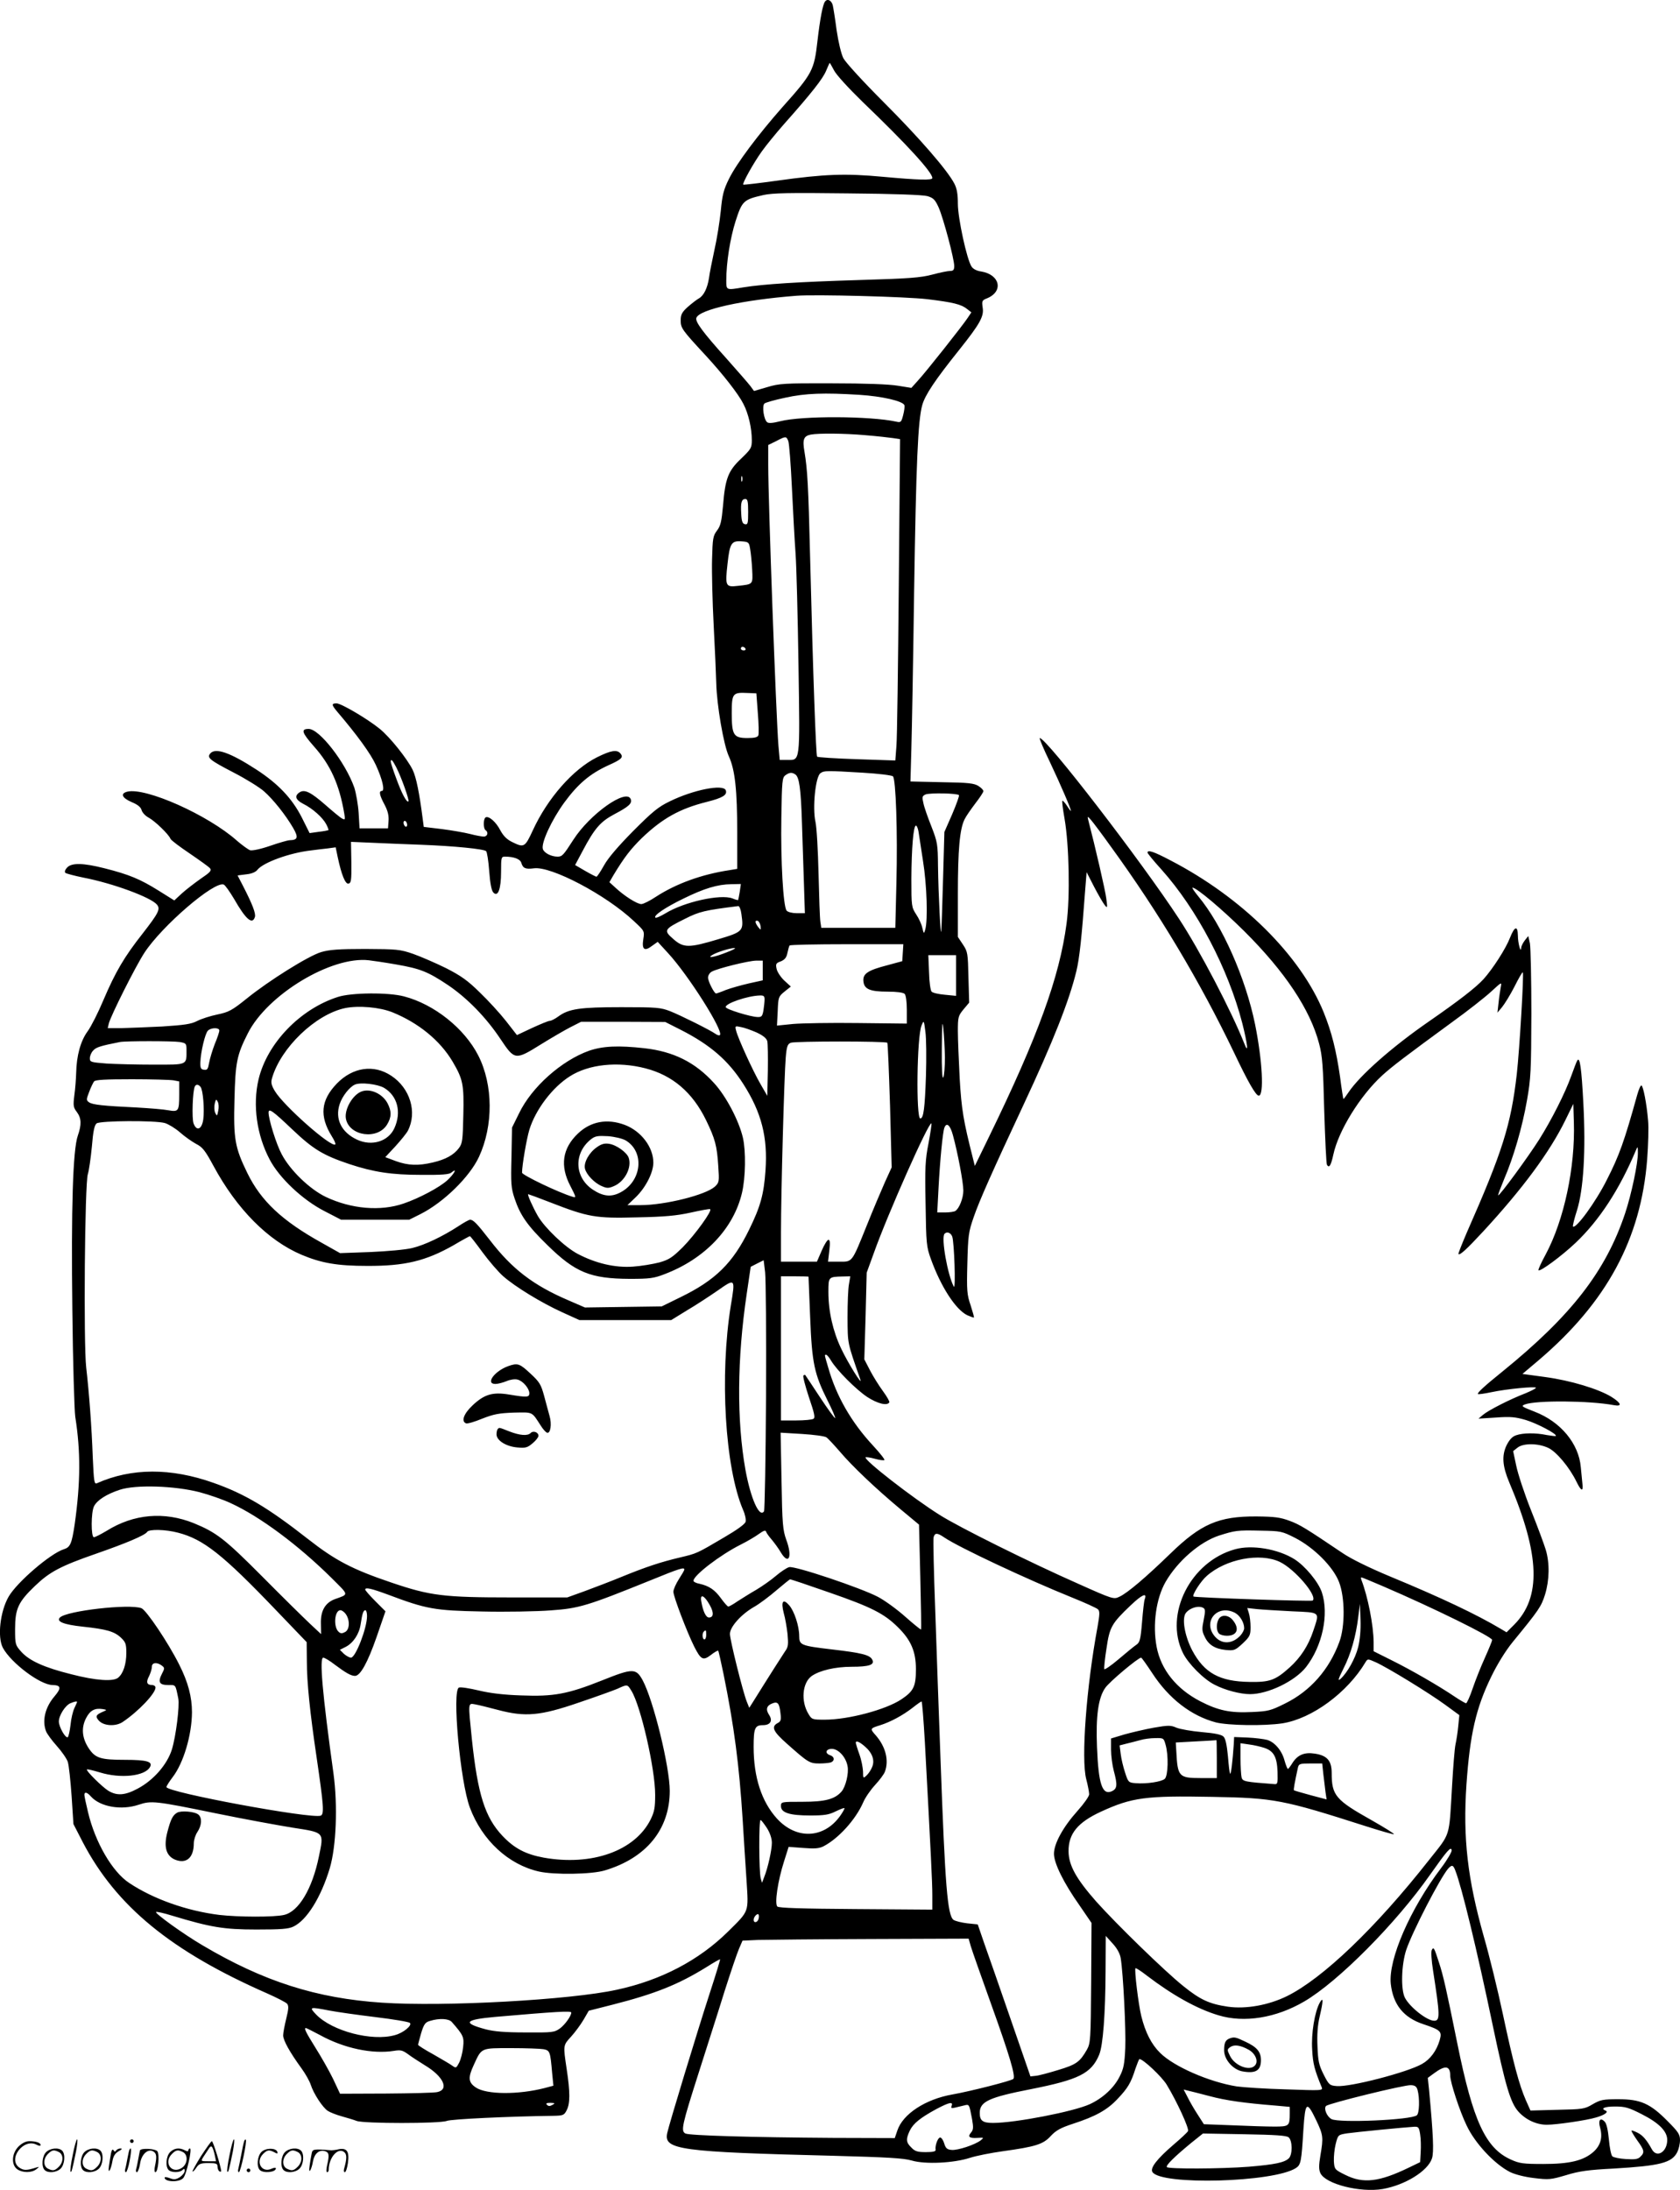 <svg version="1.0" xmlns="http://www.w3.org/2000/svg"
  viewBox="0 0 921.279 1200.177"
 preserveAspectRatio="xMidYMid meet">
<g transform="translate(-0.721,1200.488) scale(0.1,-0.1)"
fill="#000000" stroke="none">
<path d="M4532 11997 c-13 -15 -28 -97 -42 -217 -18 -160 -28 -179 -191 -361
-135 -153 -252 -309 -294 -394 -29 -58 -37 -88 -45 -175 -6 -58 -21 -154 -35
-215 -13 -60 -27 -130 -30 -155 -9 -56 -29 -96 -56 -111 -11 -6 -38 -27 -60
-46 -32 -29 -39 -42 -39 -74 0 -42 7 -52 134 -189 98 -106 183 -215 210 -269
28 -54 46 -134 46 -198 0 -43 -4 -49 -59 -102 -71 -67 -87 -109 -99 -259 -8
-85 -13 -109 -33 -135 -22 -29 -24 -44 -27 -157 -2 -69 2 -233 9 -365 7 -132
13 -274 14 -315 3 -119 40 -337 69 -400 34 -74 46 -185 46 -421 l0 -196 -42
-7 c-153 -23 -293 -74 -404 -146 -33 -22 -69 -40 -80 -40 -23 0 -93 44 -142
90 l-33 30 22 38 c60 99 94 143 156 204 113 108 208 161 356 198 87 22 114 38
104 64 -14 35 -179 2 -307 -61 -63 -30 -95 -57 -200 -162 -81 -82 -138 -148
-160 -188 -19 -34 -38 -63 -42 -63 -3 0 -31 14 -62 32 l-55 32 40 75 c67 127
99 163 176 204 78 41 98 59 89 82 -23 61 -224 -81 -315 -223 -54 -84 -61 -92
-86 -92 -35 0 -74 20 -81 42 -10 33 48 159 118 255 75 102 140 157 240 203 74
33 85 44 68 65 -19 23 -52 18 -130 -21 -131 -66 -270 -224 -351 -400 -43 -93
-48 -96 -113 -64 -29 14 -48 33 -65 64 -24 47 -64 81 -81 71 -13 -8 -13 -62 0
-70 17 -11 11 -35 -10 -35 -10 0 -44 6 -74 14 -31 8 -101 20 -155 27 l-100 12
-6 46 c-18 139 -35 226 -55 267 -30 61 -125 180 -181 225 -68 55 -211 139
-236 139 -29 0 -28 -8 3 -45 111 -130 184 -231 212 -292 37 -80 51 -143 33
-143 -17 0 -13 -23 15 -75 18 -34 24 -60 22 -89 l-3 -41 -78 0 -78 0 -5 84
c-3 46 -14 109 -24 140 -49 138 -191 321 -250 321 -44 0 -38 -20 29 -96 91
-102 139 -209 166 -367 6 -35 5 -37 -12 -28 -10 5 -52 40 -93 76 -78 68 -112
85 -139 68 -30 -19 -24 -41 18 -63 53 -26 108 -76 127 -112 9 -17 14 -31 12
-33 -2 -1 -25 -6 -53 -9 l-50 -7 -43 86 c-53 104 -129 184 -247 261 -146 95
-227 123 -255 89 -19 -23 -3 -36 130 -105 66 -34 140 -80 165 -102 51 -45 118
-129 160 -201 30 -52 25 -66 -19 -67 -10 0 -59 -14 -108 -31 -52 -18 -97 -27
-109 -24 -11 4 -43 27 -72 52 -158 141 -501 294 -602 269 -39 -10 -29 -34 24
-57 34 -14 51 -28 55 -45 4 -13 21 -31 38 -40 34 -18 111 -92 120 -116 3 -8
51 -44 106 -81 54 -37 105 -73 111 -81 10 -12 1 -22 -51 -57 -34 -24 -81 -60
-104 -81 l-41 -38 -88 55 c-98 61 -159 87 -294 121 -118 30 -181 31 -206 4
-11 -12 -15 -24 -9 -29 5 -4 50 -16 99 -26 161 -31 370 -108 403 -148 20 -24
9 -46 -79 -159 -100 -127 -148 -208 -215 -365 -28 -67 -67 -144 -86 -170 -39
-53 -61 -134 -63 -228 -1 -33 -5 -88 -10 -123 -7 -56 -6 -66 14 -92 25 -34 26
-69 5 -129 -27 -77 -37 -397 -30 -956 3 -286 11 -549 16 -585 30 -190 29 -361
-3 -588 -16 -107 -24 -127 -60 -138 -73 -23 -256 -180 -302 -259 -47 -81 -63
-222 -32 -281 45 -83 204 -203 272 -204 47 -1 50 -16 12 -61 -52 -60 -70 -134
-47 -193 5 -13 31 -49 58 -79 27 -30 55 -70 61 -88 6 -19 15 -103 21 -188 l10
-153 51 -99 c184 -352 485 -598 1011 -829 54 -24 103 -49 110 -57 9 -12 8 -29
-5 -81 -9 -37 -17 -78 -17 -92 0 -27 36 -92 100 -180 22 -30 45 -71 51 -90 16
-50 66 -126 94 -144 14 -9 48 -22 77 -30 29 -8 66 -19 81 -25 39 -15 456 -15
494 0 23 10 343 25 585 28 53 1 59 3 73 31 19 37 19 98 0 224 -20 133 -20 131
24 179 21 23 52 65 68 92 l29 50 130 33 c235 60 360 110 517 207 39 25 72 43
73 42 2 -1 -24 -86 -57 -187 -68 -209 -223 -719 -233 -766 -20 -91 71 -103
912 -124 295 -8 384 -13 429 -26 74 -22 232 -14 320 15 34 11 115 27 180 36
180 25 221 38 262 83 29 31 54 45 121 67 126 41 189 76 246 137 56 59 73 87
98 166 10 28 19 52 22 52 20 0 122 -96 149 -140 56 -92 125 -242 117 -255 -4
-7 -39 -40 -78 -73 -92 -79 -131 -129 -117 -151 46 -74 666 -57 787 22 27 18
30 33 41 212 10 152 18 158 70 50 39 -82 40 -94 23 -194 -9 -54 -9 -76 0 -96
28 -60 218 -108 342 -87 124 22 248 99 270 168 11 33 7 130 -16 375 l-7 66 34
25 c62 46 89 42 89 -13 0 -36 52 -195 90 -273 46 -98 153 -212 238 -255 26
-13 80 -27 131 -33 82 -10 92 -9 177 16 71 22 123 29 260 36 254 15 319 31
349 90 8 16 15 45 15 66 0 31 -9 45 -69 105 -95 96 -148 119 -269 119 -84 0
-98 -3 -140 -27 -45 -27 -55 -28 -195 -31 l-147 -4 -25 56 c-36 82 -69 203
-126 471 -28 132 -75 324 -105 427 -89 316 -115 538 -95 833 19 274 52 419
136 591 33 68 78 141 117 189 146 178 157 195 178 261 24 79 26 171 4 245 -9
30 -45 127 -81 217 -36 90 -72 200 -81 244 l-17 80 24 19 c31 25 112 25 168
-1 44 -20 117 -106 156 -187 25 -51 37 -55 32 -11 -2 18 -6 59 -9 92 -11 129
-110 249 -253 304 -72 28 -76 31 -53 40 62 23 352 21 487 -4 48 -9 42 11 -14
46 -71 43 -222 89 -362 108 l-125 17 90 76 c372 317 560 664 594 1100 6 79 9
176 5 214 -8 93 -26 184 -36 191 -5 2 -15 -21 -24 -53 -70 -252 -98 -331 -166
-464 -61 -122 -170 -271 -186 -256 -2 3 7 42 22 88 36 115 49 326 35 589 -10
190 -19 256 -33 233 -4 -5 -18 -43 -33 -84 -34 -95 -108 -241 -176 -349 -60
-95 -219 -312 -225 -306 -2 2 13 41 32 87 52 121 100 285 126 434 21 119 23
160 24 475 0 190 -4 363 -8 385 l-9 40 -19 -24 c-10 -13 -19 -31 -20 -40 -1
-35 -18 24 -18 67 -1 56 -18 51 -43 -12 -23 -60 -94 -170 -145 -227 -43 -47
-135 -118 -301 -233 -201 -139 -378 -295 -440 -388 -14 -21 -26 -37 -28 -36
-1 2 -10 56 -18 120 -21 146 -46 246 -90 355 -127 311 -447 629 -841 833 -91
48 -125 59 -125 42 0 -4 34 -46 76 -92 196 -219 366 -543 444 -844 29 -115 35
-173 11 -111 -70 177 -243 509 -358 684 -207 316 -727 991 -764 991 -4 0 21
-60 56 -132 60 -127 115 -255 115 -267 0 -3 -10 9 -21 27 -12 18 -24 31 -26
28 -3 -2 3 -46 12 -98 25 -143 31 -427 11 -575 -39 -294 -157 -618 -425 -1168
l-78 -160 -10 40 c-53 209 -63 269 -73 439 -5 98 -10 215 -10 260 0 76 2 84
31 119 l31 37 -4 138 c-3 132 -4 141 -30 180 l-28 42 0 235 c0 241 10 357 37
410 8 17 35 55 59 87 24 31 44 61 44 67 0 6 -12 19 -27 28 -23 15 -55 19 -200
21 l-173 4 5 181 c3 100 10 485 15 854 11 710 21 945 45 1029 16 55 69 135
202 301 114 143 137 184 129 232 -5 36 -4 40 24 51 92 38 71 130 -32 147 -24
3 -45 14 -53 27 -26 39 -75 266 -75 344 0 52 -5 83 -19 110 -38 74 -194 253
-389 448 -112 112 -208 217 -220 240 -12 24 -27 87 -37 154 -8 62 -18 123 -21
136 -7 27 -29 38 -42 21z m49 -378 c12 -24 80 -98 157 -173 241 -231 382 -385
382 -417 0 -13 -76 -11 -272 7 -205 19 -319 15 -577 -21 -101 -14 -186 -24
-188 -22 -6 7 56 118 101 181 24 34 79 101 122 150 153 172 213 249 231 292
10 24 19 44 20 44 2 0 12 -19 24 -41z m512 -689 c33 -10 42 -19 62 -63 26 -60
85 -281 85 -320 0 -21 -5 -27 -22 -27 -13 0 -57 -9 -98 -20 -63 -17 -129 -22
-405 -30 -328 -10 -519 -22 -632 -40 -94 -16 -93 -16 -93 38 0 98 21 230 51
325 36 111 43 118 153 143 49 11 140 13 461 9 252 -2 414 -8 438 -15z m1 -565
c140 -17 185 -28 217 -54 l23 -18 -20 -30 c-26 -40 -230 -298 -274 -345 l-35
-39 -75 12 c-47 8 -181 13 -360 13 -264 1 -290 -1 -356 -21 l-72 -21 -19 26
c-11 15 -71 83 -132 152 -131 145 -173 203 -165 223 17 46 254 98 549 121 103
8 602 -5 719 -19z m-374 -524 c125 -8 238 -34 247 -57 2 -7 -1 -31 -7 -54 -10
-39 -13 -42 -38 -36 -142 31 -517 33 -637 2 -40 -10 -63 -12 -71 -5 -18 14
-29 88 -15 102 6 6 57 20 113 32 113 25 215 28 408 16z m30 -221 c63 -5 133
-13 154 -16 l39 -6 -7 -802 c-4 -440 -9 -837 -13 -880 l-6 -79 -211 7 c-116 4
-214 10 -218 14 -6 7 -22 434 -38 1082 -10 412 -15 490 -31 588 -12 68 -5 87
34 95 42 8 183 7 297 -3z m-420 -32 c5 -13 14 -129 20 -258 6 -129 15 -291 20
-360 5 -69 12 -343 16 -610 8 -546 11 -520 -65 -520 l-38 0 -7 78 c-13 165
-56 1338 -56 1538 l0 110 43 21 c53 28 56 28 67 1z m-253 -220 c-3 -7 -5 -2
-5 12 0 14 2 19 5 13 2 -7 2 -19 0 -25z m33 -169 c0 -62 -2 -70 -17 -67 -14 2
-19 15 -21 57 -4 63 2 81 23 81 12 0 15 -14 15 -71z m11 -204 c4 -22 9 -73 11
-112 4 -82 6 -80 -78 -89 -68 -8 -71 -2 -57 122 12 111 21 126 77 122 39 -3
41 -5 47 -43z m-26 -545 c3 -5 -1 -10 -9 -10 -9 0 -16 5 -16 10 0 6 4 10 9 10
6 0 13 -4 16 -10z m68 -353 c5 -59 6 -114 3 -122 -4 -11 -21 -15 -60 -15 -76
0 -86 16 -86 137 0 107 5 114 85 110 l50 -2 8 -108z m-1983 -297 c28 -54 73
-181 67 -187 -9 -9 -37 43 -67 126 -17 45 -30 86 -30 91 0 19 10 9 30 -30z
m2559 -30 c85 -5 159 -14 165 -20 16 -16 26 -305 19 -582 l-6 -248 -203 0
-203 0 -5 33 c-3 17 -7 136 -10 262 -3 127 -10 255 -17 286 -17 77 0 246 27
266 21 15 31 15 233 3z m-371 -9 c22 -14 31 -76 37 -266 3 -99 8 -251 11 -337
l5 -158 -44 0 c-25 0 -49 6 -56 14 -19 22 -33 277 -29 509 3 202 5 220 22 233
23 16 35 17 54 5z m898 -114 c3 -3 -14 -50 -37 -104 l-43 -98 -7 -250 c-4
-137 -8 -268 -10 -290 -3 -54 -16 200 -18 355 -1 118 -3 130 -36 215 -20 50
-40 107 -44 128 -8 34 -7 39 12 48 23 9 173 7 183 -4z m833 -282 c264 -363
489 -740 676 -1130 76 -160 119 -235 135 -235 30 0 20 191 -20 390 -52 255
-181 546 -312 703 -21 26 -36 47 -31 47 22 0 163 -119 284 -239 223 -222 361
-429 410 -616 18 -68 22 -123 28 -366 5 -157 11 -291 15 -298 12 -20 22 -4 35
56 28 131 147 323 268 434 59 53 121 100 386 294 82 59 176 133 210 164 60 55
60 56 54 25 -3 -17 -9 -55 -12 -85 l-6 -54 25 30 c14 17 45 67 68 112 23 46
43 81 46 79 7 -7 -18 -423 -33 -558 -32 -278 -78 -424 -274 -868 -27 -63 -48
-116 -46 -118 8 -8 44 25 135 123 217 235 366 436 452 612 l43 88 3 -100 c8
-248 -54 -537 -154 -724 -25 -46 -43 -85 -40 -88 9 -9 128 79 203 150 131 124
241 293 331 507 10 24 11 23 11 -13 1 -55 -35 -227 -70 -332 -106 -317 -295
-561 -674 -868 -97 -78 -139 -117 -133 -122 2 -3 36 2 74 10 85 18 244 33 244
24 0 -4 -26 -17 -57 -30 -86 -33 -205 -94 -233 -118 l-25 -21 96 6 c81 6 107
3 165 -14 62 -19 172 -77 163 -87 -2 -2 -24 1 -49 5 -62 13 -131 12 -168 -1
-22 -7 -37 -24 -53 -55 -27 -57 -23 -114 15 -204 169 -398 176 -630 26 -780
l-41 -41 -32 19 c-131 78 -324 170 -607 287 -115 48 -213 96 -260 128 -202
136 -234 156 -291 177 -51 19 -82 23 -182 24 -207 1 -304 -41 -471 -203 -134
-130 -236 -217 -280 -237 -31 -15 -34 -15 -226 71 -265 117 -656 311 -761 378
-148 93 -417 302 -405 315 3 2 26 -1 51 -8 25 -7 48 -10 52 -7 3 4 -25 39 -62
79 -119 128 -201 270 -246 428 -22 75 -21 70 -11 70 4 0 16 -14 26 -31 31 -53
139 -161 200 -201 56 -36 108 -49 120 -29 3 4 -13 32 -35 62 -22 30 -54 81
-71 114 l-31 60 7 237 6 238 39 107 c76 214 303 724 316 711 2 -2 -5 -51 -16
-109 -18 -91 -20 -133 -16 -334 3 -216 5 -234 29 -300 55 -153 136 -277 199
-308 18 -8 35 -14 37 -13 2 2 -7 32 -18 67 -20 58 -22 80 -18 229 4 153 6 172
35 255 30 88 105 256 273 615 162 346 251 571 290 733 17 71 29 183 48 442 l8
100 41 -80 c23 -44 49 -89 58 -100 15 -19 16 -17 9 35 -5 43 -60 281 -100 435
-4 17 -2 17 17 -5 12 -14 61 -79 108 -145z m-3859 119 c0 -8 -4 -12 -10 -9 -5
3 -10 13 -10 21 0 8 5 12 10 9 6 -3 10 -13 10 -21z m2804 -36 c3 -18 14 -92
25 -163 21 -130 27 -323 12 -375 -7 -24 -8 -24 -16 10 -4 19 -19 52 -34 74
-25 39 -26 44 -26 195 1 168 11 291 25 291 5 0 11 -15 14 -32z m-2724 -73
c179 -7 341 -23 353 -35 5 -4 13 -54 17 -110 5 -69 13 -107 23 -117 25 -26 42
19 42 114 0 78 1 83 21 83 49 0 84 -13 90 -34 9 -30 23 -36 69 -30 94 13 395
-145 548 -289 58 -54 59 -54 52 -99 -9 -57 6 -69 48 -37 l31 22 56 -61 c112
-121 307 -429 285 -450 -3 -3 -14 -1 -23 6 -31 22 -192 102 -250 125 -52 20
-74 22 -267 22 -228 0 -289 -9 -346 -51 -18 -13 -39 -24 -47 -24 -8 0 -51 -18
-97 -39 l-83 -39 -60 77 c-33 42 -98 113 -144 157 -67 66 -103 91 -185 133
-57 28 -138 63 -180 78 -73 25 -89 26 -263 27 -144 0 -197 -4 -241 -17 -69
-20 -288 -157 -409 -255 -81 -65 -98 -74 -160 -87 -39 -8 -89 -24 -112 -36
-33 -17 -70 -22 -192 -30 -83 -4 -184 -8 -225 -9 l-73 0 6 26 c12 45 145 310
195 387 96 147 383 394 435 374 8 -3 33 -39 57 -79 64 -112 100 -143 114 -99
6 19 -13 69 -66 172 l-29 56 47 6 c30 3 52 12 62 25 32 40 177 93 294 106 26
4 67 8 91 11 l44 6 11 -53 c21 -99 42 -149 59 -146 15 3 17 19 16 116 l-2 113
117 -5 c64 -3 186 -8 271 -11z m1744 -257 c-4 -24 -8 -44 -9 -46 -1 -1 -15 2
-31 9 -66 25 -265 -19 -368 -82 -27 -16 -51 -27 -55 -23 -11 11 53 55 154 104
114 56 187 78 263 79 l52 1 -6 -42z m9 -123 c13 -93 10 -97 -128 -138 -160
-48 -190 -48 -246 2 -54 47 -51 53 64 110 79 40 108 47 293 70 6 0 14 -19 17
-44z m105 -66 c2 -23 2 -23 -13 -5 -18 24 -20 39 -2 34 6 -3 13 -15 15 -29z
m780 -146 l-3 -46 -81 -22 c-109 -28 -136 -47 -132 -88 4 -43 35 -57 134 -57
49 0 85 -5 92 -12 7 -7 12 -42 12 -88 l0 -75 -267 3 c-148 2 -308 -1 -356 -5
l-89 -9 4 79 c3 76 4 80 37 107 l35 28 -36 33 c-20 19 -39 48 -42 64 -6 27 -3
32 23 41 21 9 31 20 36 45 4 19 9 37 12 42 2 4 144 7 314 7 l310 0 -3 -47z
m-967 2 c-68 -27 -112 -34 -76 -13 26 15 95 37 120 37 11 0 -9 -11 -44 -24z
m1259 -126 l0 -112 -61 6 c-34 3 -66 10 -73 17 -6 6 -13 53 -14 105 l-4 95 76
0 76 0 0 -111z m-3070 60 c132 -23 173 -39 284 -113 105 -71 209 -177 288
-296 78 -116 80 -117 223 -28 55 34 127 76 160 93 l59 30 231 0 230 -1 85 -43
c163 -83 261 -168 344 -298 99 -155 134 -291 121 -473 -9 -130 -27 -197 -90
-325 -89 -182 -184 -276 -375 -369 l-104 -51 -211 -3 -210 -3 -90 39 c-194 83
-310 172 -432 331 -70 90 -90 111 -108 111 -6 0 -35 -16 -65 -36 -88 -57 -185
-103 -252 -119 -35 -9 -138 -18 -229 -22 l-167 -6 -103 58 c-214 119 -330 227
-405 380 -69 141 -77 188 -71 405 5 202 13 243 73 361 107 213 459 425 664
401 19 -2 87 -12 150 -23z m2010 -33 l0 -54 -77 -17 c-43 -10 -100 -26 -126
-36 -26 -11 -50 -19 -53 -19 -10 0 -44 66 -44 87 0 12 9 27 21 33 33 18 200
59 242 60 l37 0 0 -54z m10 -158 c0 -13 -3 -40 -6 -60 -6 -33 -10 -38 -33 -37
-38 1 -172 42 -174 54 -4 20 119 62 186 64 22 1 27 -3 27 -21z m989 -318 c0
-52 -4 -102 -9 -110 -6 -10 -9 44 -8 160 1 132 3 159 8 110 4 -36 8 -108 9
-160z m-104 -101 c-6 -176 -13 -234 -31 -234 -24 0 -19 449 7 510 12 30 13 29
21 -35 5 -36 6 -144 3 -241z m-928 237 c36 -17 54 -32 58 -48 3 -13 4 -85 3
-161 l-3 -138 -37 64 c-42 72 -124 252 -134 293 -7 26 -6 27 26 20 19 -3 57
-17 87 -30z m-2947 11 c0 -8 -11 -41 -25 -74 -13 -34 -27 -80 -31 -103 -6 -34
-10 -41 -28 -38 -17 2 -21 9 -20 41 2 58 26 157 41 173 18 18 63 18 63 1z
m-217 -63 c35 -6 37 -9 37 -43 0 -85 8 -81 -180 -81 -92 0 -208 3 -258 6 -87
7 -92 8 -92 29 0 13 8 32 18 42 15 18 40 26 147 47 33 6 287 6 328 0z m3880
-4 c3 -3 9 -158 15 -344 l9 -339 -37 -81 c-20 -45 -65 -151 -99 -236 -84 -208
-78 -200 -152 -200 l-61 0 7 60 c5 43 4 60 -5 60 -6 0 -23 -27 -37 -60 l-26
-60 -99 0 -98 0 0 163 c0 216 18 863 26 955 5 62 10 75 28 82 21 9 521 9 529
0z m-3914 -206 l31 -6 0 -72 c0 -91 -4 -96 -60 -86 -25 5 -101 11 -170 15
-187 9 -246 15 -265 29 -15 11 -15 15 1 56 9 25 22 51 27 58 7 9 61 12 207 12
109 0 212 -3 229 -6z m148 -36 c14 -18 22 -124 15 -178 -8 -55 -36 -67 -53
-23 -11 27 -5 184 7 204 7 13 20 11 31 -3z m97 -131 c-6 -30 -7 -31 -17 -10
-5 12 -6 34 -2 50 6 24 8 26 16 10 6 -10 7 -32 3 -50z m-293 -67 c20 -6 58
-29 83 -51 26 -23 66 -51 88 -63 36 -18 50 -36 96 -121 128 -237 299 -409 483
-487 109 -46 198 -61 359 -61 208 -1 322 27 474 113 47 28 88 50 90 50 3 0 34
-40 69 -88 36 -49 87 -108 113 -131 67 -59 210 -146 324 -198 l95 -43 251 0
252 0 86 53 c48 28 124 78 169 109 97 68 97 68 72 -82 -62 -383 -32 -888 67
-1120 11 -24 17 -53 14 -65 -3 -13 -46 -44 -118 -86 -151 -89 -149 -88 -242
-110 -106 -25 -187 -52 -317 -105 -58 -24 -150 -59 -204 -79 l-97 -35 -307 0
c-370 0 -444 9 -656 81 -216 73 -308 121 -460 240 -217 170 -346 247 -517 307
-234 83 -450 82 -639 -2 -15 -7 -17 8 -23 141 -6 168 -20 354 -36 493 -15 128
-8 1011 9 1060 6 19 16 87 22 150 7 86 14 118 26 128 21 15 320 17 374 2z
m4322 -67 c26 -95 57 -258 57 -303 0 -41 -22 -98 -44 -112 -6 -4 -31 -8 -55
-8 l-44 0 7 133 c8 153 23 307 32 331 12 32 32 15 47 -41z m-4 -555 c11 -28
20 -293 9 -275 -34 62 -71 270 -51 290 13 14 34 6 42 -15z m-1021 -878 c-2
-338 -7 -621 -11 -628 -25 -38 -73 69 -102 228 -48 270 -46 606 7 963 l22 149
35 18 36 18 8 -66 c4 -37 7 -344 5 -682z m233 658 c0 -2 4 -102 9 -223 10
-253 23 -311 96 -457 25 -49 43 -92 41 -95 -3 -2 -40 49 -83 114 -43 65 -79
120 -81 122 -2 2 -6 1 -10 -3 -4 -4 10 -57 30 -118 30 -88 36 -113 25 -119 -7
-5 -50 -9 -95 -9 l-83 0 0 395 0 395 75 0 c41 0 75 -1 76 -2z m222 -40 c-5
-24 -8 -106 -8 -183 1 -148 -2 -134 70 -340 15 -43 -69 92 -105 169 -45 94
-70 204 -70 310 0 83 0 83 78 85 l42 1 -7 -42z m-123 -841 c9 -7 42 -42 73
-78 67 -79 195 -201 333 -316 l101 -84 7 -286 c4 -157 6 -287 4 -289 -2 -1
-41 30 -86 70 -45 40 -112 89 -150 109 -93 49 -456 171 -487 163 -13 -3 -46
-25 -73 -48 -28 -24 -77 -58 -109 -77 -32 -18 -77 -47 -101 -62 -23 -16 -46
-29 -51 -29 -4 0 -22 20 -40 45 -34 47 -65 68 -118 80 -18 3 -33 11 -33 16 0
30 148 143 260 199 36 18 80 44 99 58 25 18 36 22 39 13 2 -7 16 -27 31 -44
15 -18 38 -49 50 -70 44 -73 65 -24 30 69 -19 54 -22 84 -26 323 l-5 264 117
-7 c65 -4 126 -12 135 -19z m-3439 -300 c53 -14 131 -41 173 -61 159 -73 369
-229 551 -409 98 -98 97 -88 17 -117 -52 -20 -77 -64 -75 -133 l1 -58 -61 57
c-34 32 -152 148 -262 259 -205 206 -251 241 -375 292 -162 65 -329 51 -478
-42 -32 -19 -63 -35 -70 -35 -16 0 -16 137 1 170 17 33 68 66 141 90 88 29
300 22 437 -13z m-118 -222 c140 -36 245 -119 539 -426 l167 -174 1 -105 c0
-116 17 -281 54 -530 38 -260 42 -308 22 -316 -51 -19 -846 128 -846 157 0 5
15 29 34 54 60 78 105 231 106 355 0 85 -21 165 -70 262 -60 120 -180 298
-207 309 -67 25 -410 -14 -447 -51 -22 -22 21 -39 124 -50 131 -14 174 -26
211 -61 25 -24 29 -34 29 -83 0 -62 -17 -113 -45 -136 -27 -22 -122 -16 -257
19 -149 37 -229 74 -273 122 -34 38 -35 41 -35 126 0 110 17 148 108 235 81
78 141 110 337 178 164 57 268 101 279 119 10 16 101 14 169 -4z m6127 -29
c103 -53 208 -158 240 -241 33 -84 34 -243 2 -329 -56 -152 -159 -269 -297
-337 -80 -40 -94 -43 -182 -47 -119 -6 -185 8 -284 59 -131 68 -215 173 -239
298 -23 122 -3 265 49 356 66 114 187 219 293 254 89 28 99 30 228 27 112 -2
117 -3 190 -40z m-1925 3 c79 -54 457 -231 700 -329 72 -29 136 -58 143 -65
11 -10 10 -27 -2 -96 -61 -327 -91 -725 -62 -835 9 -34 16 -71 16 -83 0 -11
-29 -52 -64 -91 -79 -88 -129 -179 -129 -235 0 -51 52 -158 141 -284 l65 -95
-2 -329 c-2 -312 -4 -330 -23 -365 -39 -68 -58 -82 -158 -112 -52 -16 -108
-31 -124 -32 l-28 -3 -109 315 c-60 173 -125 361 -145 416 l-35 102 -58 6
c-32 4 -65 12 -75 19 -33 25 -46 185 -71 877 -9 239 -22 607 -29 818 -8 210
-12 391 -9 402 7 25 20 25 58 -1z m-1425 -176 c0 -5 -14 -28 -30 -53 -16 -25
-30 -56 -30 -69 0 -26 75 -222 114 -300 37 -73 49 -79 92 -46 19 15 37 25 40
23 2 -3 15 -60 29 -128 58 -285 86 -498 105 -800 6 -96 15 -244 21 -329 11
-180 17 -165 -101 -282 -160 -158 -368 -267 -610 -319 -254 -56 -946 -94
-1288 -71 -359 24 -649 116 -985 315 -104 61 -262 175 -254 182 3 3 43 -6 88
-20 212 -64 284 -76 462 -76 136 0 176 3 203 16 74 35 152 161 200 321 35 119
44 341 20 518 -61 439 -78 635 -56 635 7 0 36 -17 64 -39 59 -44 88 -61 110
-61 29 0 69 72 118 212 l49 142 -56 56 c-30 30 -55 59 -55 63 0 14 34 6 126
-28 210 -79 255 -87 514 -92 129 -3 299 0 377 6 156 11 199 24 548 165 159 65
185 73 185 59z m3832 -92 c277 -119 598 -277 598 -294 0 -5 -18 -49 -40 -98
-22 -48 -52 -124 -67 -168 -15 -45 -32 -81 -36 -81 -4 0 -34 17 -65 38 -86 58
-235 144 -344 198 l-98 49 0 50 c-1 93 -31 247 -67 341 -3 8 -3 14 0 14 3 0
56 -22 119 -49z m-3034 -35 c228 -79 298 -115 372 -188 73 -71 100 -135 100
-231 0 -94 -12 -120 -79 -165 -85 -57 -291 -112 -421 -112 -68 0 -71 1 -89 31
-43 70 -34 171 17 208 44 31 130 51 219 51 98 0 129 11 113 40 -14 25 -57 36
-220 55 -171 20 -180 24 -180 73 0 55 -27 137 -55 169 -34 39 -46 21 -30 -42
8 -27 17 -80 21 -116 5 -57 4 -71 -14 -95 -16 -24 -84 -130 -180 -284 l-16
-25 -14 35 c-21 53 -92 337 -92 370 0 39 63 109 134 149 28 16 83 57 121 90
39 33 72 60 75 60 3 1 101 -32 218 -73z m1727 -35 c-4 -9 -10 -65 -15 -126 -8
-97 -12 -112 -32 -125 -12 -8 -56 -44 -97 -79 -41 -35 -77 -59 -78 -54 -2 6 3
57 12 113 17 118 28 137 133 237 61 58 91 72 77 34z m-2386 -32 c24 -42 22
-69 -4 -69 -17 0 -33 35 -42 88 -8 44 16 35 46 -19z m3556 -232 c-16 -63 -59
-139 -96 -173 -17 -15 -14 -3 15 55 41 80 69 178 82 286 l9 70 3 -88 c2 -57
-3 -110 -13 -150z m-5551 181 c23 -33 21 -85 -5 -98 -15 -8 -24 -8 -33 0 -32
25 -25 120 8 120 8 0 22 -10 30 -22z m116 -10 c0 -67 -63 -228 -88 -228 -9 0
-26 10 -39 21 l-22 22 32 16 c41 21 74 70 82 124 9 60 15 77 26 77 5 0 9 -15
9 -32z m1860 -103 c0 -14 -4 -25 -10 -25 -11 0 -14 33 -3 43 11 11 13 8 13
-18z m2446 -210 c92 -141 214 -234 349 -270 69 -17 265 -20 365 -5 163 26 357
169 456 336 11 18 12 18 55 -1 65 -29 292 -168 381 -233 l78 -57 -6 -60 c-3
-33 -10 -78 -15 -100 -5 -22 -13 -125 -19 -230 -17 -288 -6 -252 -127 -405
-292 -371 -582 -648 -778 -745 -102 -50 -226 -72 -324 -58 -102 15 -152 38
-246 114 -102 82 -363 336 -476 462 -110 125 -151 198 -152 275 -1 97 50 159
178 218 170 78 245 88 610 81 340 -6 387 -15 846 -162 78 -25 146 -44 150 -43
5 2 -50 36 -122 77 -198 111 -219 136 -219 259 0 67 -25 96 -93 106 -57 9 -94
-7 -122 -51 -11 -18 -22 -32 -25 -33 -3 0 -11 20 -18 44 -14 55 -53 102 -95
115 -18 5 -66 11 -107 13 l-75 3 -2 -40 c-6 -90 -15 -166 -20 -161 -3 2 -8 46
-12 96 -6 61 -13 96 -24 107 -10 11 -48 19 -119 25 -57 5 -119 16 -139 24 -32
14 -44 14 -125 0 -49 -9 -122 -26 -161 -37 l-73 -22 0 -61 c0 -34 7 -86 15
-116 21 -78 19 -98 -10 -112 -53 -24 -74 38 -82 242 -7 169 7 270 45 324 22
33 181 166 197 166 3 0 30 -38 61 -85z m-5432 42 c17 -13 17 -15 1 -46 -23
-45 -14 -61 34 -61 43 0 40 5 56 -74 8 -40 -13 -207 -35 -279 -26 -83 -101
-169 -188 -215 -69 -37 -113 -40 -160 -12 -34 21 -125 111 -118 117 2 3 34 -5
71 -16 113 -35 248 -21 275 30 16 29 -17 39 -138 39 -133 0 -162 9 -198 63
-37 56 -42 112 -15 165 22 43 48 57 92 50 23 -4 23 -5 4 -13 -43 -18 -47 -27
-24 -52 28 -28 92 -31 130 -5 86 58 179 156 179 188 0 8 -9 14 -19 14 -29 0
-34 16 -16 49 8 17 15 39 15 51 0 23 27 27 54 7z m-464 -200 c0 -2 -7 -17 -15
-34 -8 -17 -18 -58 -21 -92 -4 -34 -11 -64 -15 -67 -13 -7 -49 57 -49 86 0 33
35 88 63 100 24 10 37 12 37 7z m3857 -60 c5 -39 2 -47 -16 -56 -36 -20 -24
-46 52 -113 116 -103 124 -108 178 -108 26 0 54 3 63 6 22 9 20 31 -4 39 -31
10 -25 35 9 35 36 0 77 -45 86 -94 8 -39 -10 -113 -33 -140 -37 -42 -90 -56
-214 -56 -118 0 -118 0 -118 -24 0 -36 48 -51 160 -51 78 0 103 4 139 22 25
12 47 21 49 18 2 -2 -9 -22 -24 -43 -90 -125 -241 -130 -347 -13 -83 92 -127
225 -127 392 0 103 7 119 51 119 41 0 55 24 34 56 -20 30 -14 51 17 63 30 12
39 2 45 -52z m792 -159 c33 -612 41 -769 41 -841 l0 -78 -420 3 c-296 2 -422
6 -430 14 -16 16 3 142 37 248 l25 79 80 -6 c63 -5 87 -3 111 9 83 43 177 147
218 241 11 26 40 68 65 95 24 26 49 59 54 73 23 62 4 137 -50 199 -33 37 -33
38 25 56 57 18 123 54 175 94 25 20 48 36 51 36 3 0 11 -100 18 -222z m1320
-15 c17 -58 14 -169 -4 -187 -17 -16 -100 -29 -160 -24 -39 3 -41 5 -58 58
-10 30 -21 76 -24 102 l-6 47 39 10 c22 5 55 14 74 19 19 6 56 11 82 11 46 1
47 0 57 -36z m281 -78 l0 -105 -89 0 c-119 0 -126 8 -133 145 l-3 50 110 6
c61 3 111 6 113 7 1 1 2 -45 2 -103z m-1932 70 c42 -35 58 -77 42 -114 -6 -16
-20 -37 -31 -47 -18 -17 -19 -16 -19 22 -1 21 -9 64 -20 94 -11 30 -19 58 -20
63 0 14 19 7 48 -18z m2191 -9 c53 -17 71 -50 74 -131 2 -65 0 -70 -18 -68
-159 12 -173 14 -179 36 -3 12 -6 59 -6 105 l0 83 48 -7 c26 -3 62 -12 81 -18z
m325 -143 c4 -32 9 -77 12 -99 l6 -41 -87 23 c-48 13 -89 25 -92 27 -3 4 4 43
22 125 5 20 11 22 69 22 l64 0 6 -57z m-6758 -124 c51 -57 167 -77 262 -45 69
23 90 21 422 -47 151 -31 342 -66 423 -79 175 -27 171 -23 143 -158 -36 -177
-111 -302 -191 -320 -54 -13 -251 -12 -355 0 -178 22 -362 87 -494 175 -93 61
-187 223 -226 388 -11 45 -20 88 -20 95 0 18 15 15 36 -9z m3707 -173 c17 -27
27 -57 27 -81 0 -39 -22 -139 -43 -190 l-11 -29 -7 24 c-10 34 -11 320 -1 320
4 0 19 -20 35 -44z m3697 -219 c-171 -226 -290 -501 -276 -635 13 -114 70
-185 179 -221 96 -32 103 -40 89 -88 -17 -58 -52 -105 -97 -130 -81 -46 -393
-127 -467 -121 -39 3 -43 6 -72 63 -26 52 -31 73 -34 155 -3 64 1 117 12 163
20 86 21 111 1 77 -28 -50 -48 -169 -42 -259 4 -77 13 -110 52 -205 8 -19 3
-19 -196 -12 -112 3 -233 11 -269 16 -151 24 -346 109 -421 184 -47 46 -81
112 -103 201 -16 65 -39 255 -32 263 3 2 31 -16 63 -41 139 -106 274 -182 392
-217 141 -43 316 -15 471 76 186 109 502 427 690 695 94 133 114 156 118 134
2 -8 -24 -53 -58 -98z m78 -14 c35 -89 118 -431 207 -857 68 -323 95 -414 138
-463 40 -45 99 -73 157 -73 51 0 218 24 270 40 46 13 69 30 53 37 -31 12 -8
23 51 23 56 0 75 -6 146 -42 95 -48 140 -94 140 -141 0 -66 -57 -101 -84 -52
-28 51 -50 77 -78 91 -16 8 -32 14 -34 12 -2 -2 12 -26 31 -53 40 -55 42 -67
18 -90 -13 -14 -30 -16 -80 -13 -35 2 -68 9 -74 15 -7 7 -15 48 -19 93 -5 52
-13 87 -23 97 -24 25 -37 8 -25 -33 15 -55 2 -98 -37 -133 -55 -48 -130 -66
-275 -66 -110 0 -131 3 -177 24 -139 62 -208 211 -294 636 -60 296 -77 373
-101 445 -26 81 -29 86 -39 68 -5 -9 -2 -58 7 -114 38 -245 39 -274 6 -274
-39 0 -132 73 -160 125 -24 45 -20 183 7 264 35 102 184 390 229 444 21 23 28
22 40 -10z m-3822 -268 c-7 -18 -26 -20 -26 -2 0 18 24 41 28 27 2 -6 1 -17
-2 -25z m1987 -212 c14 -86 29 -395 25 -493 -4 -88 -9 -113 -31 -156 -31 -62
-92 -118 -163 -151 -89 -41 -410 -103 -531 -103 -57 0 -73 12 -73 55 0 62 50
85 280 130 263 52 332 86 375 189 21 51 34 222 35 461 l1 190 38 -42 c25 -27
40 -56 44 -80z m-822 65 c7 -24 57 -165 110 -313 103 -286 137 -401 123 -414
-13 -11 -237 -68 -334 -85 -148 -26 -272 -107 -302 -198 l-14 -41 -335 1
c-455 3 -790 13 -813 24 -26 14 -20 43 75 340 44 139 108 337 140 441 33 103
68 207 79 232 l19 44 88 4 c48 1 327 4 620 5 l532 2 12 -42z m-3518 -352 c41
-8 155 -24 253 -36 99 -12 184 -26 189 -32 14 -13 -36 -55 -83 -67 -125 -35
-343 22 -431 113 -40 42 -37 43 72 22z m1327 -11 c0 -19 -35 -67 -62 -87 -31
-22 -41 -23 -188 -22 -113 0 -172 5 -219 17 -130 35 -116 53 51 68 335 29 418
34 418 24z m-655 -52 c63 -72 68 -82 62 -137 -3 -30 -13 -68 -22 -86 -16 -30
-17 -31 -38 -16 -12 9 -59 36 -104 62 -46 25 -83 49 -83 52 0 4 8 33 17 65 15
49 23 59 48 66 51 16 104 13 120 -6z m-722 -72 c131 -72 286 -105 405 -86 36
6 47 3 75 -17 17 -13 60 -41 94 -62 102 -61 135 -133 68 -147 -16 -4 -143 -7
-281 -8 l-252 -1 -39 83 c-22 45 -66 122 -97 171 -53 85 -63 106 -51 106 3 0
38 -18 78 -39z m1225 -77 c35 -7 37 -13 47 -130 l7 -70 -49 -13 c-144 -37
-318 -36 -376 3 -42 28 -44 54 -12 123 44 96 37 93 205 93 81 0 161 -3 178 -6z
m4793 -224 c12 -44 10 -127 -4 -138 -30 -26 -427 -43 -468 -21 -25 13 -44 58
-30 72 14 14 432 117 466 114 22 -1 31 -8 36 -27z m-1141 -33 c90 -24 189 -38
363 -52 l77 -7 0 -38 c0 -67 -4 -70 -84 -70 -39 0 -142 3 -229 7 l-158 6 -34
53 c-19 29 -44 72 -55 95 l-22 42 24 -6 c12 -3 66 -16 118 -30z m-3603 -48
c-14 -8 -22 -8 -30 0 -8 8 -3 11 19 11 25 -1 27 -2 11 -11z m2189 -5 c-5 -13
-2 -15 19 -10 14 3 36 9 50 12 28 7 27 8 43 -76 8 -46 7 -58 -6 -73 -20 -23
-9 -32 36 -29 35 2 36 2 18 -13 -32 -25 -127 -56 -160 -53 -25 2 -33 9 -41 36
-5 17 -15 32 -22 32 -13 0 -29 -45 -25 -67 2 -9 -14 -13 -53 -13 -46 0 -60 4
-80 25 -29 28 -31 45 -9 92 19 40 58 71 146 119 70 37 93 42 84 18z m2569
-156 c4 -24 5 -68 3 -98 l-3 -55 -60 -29 c-165 -80 -252 -90 -350 -41 -59 29
-60 31 -63 75 -1 25 3 67 10 95 13 50 13 50 63 58 49 7 314 33 367 36 24 1 27
-3 33 -41z m-721 -17 c21 -18 22 -94 1 -115 -24 -23 -76 -34 -219 -46 -155
-12 -443 -13 -450 -2 -6 10 41 56 133 132 l65 52 227 -4 c170 -3 231 -7 243
-17z M1860 6541 c-207 -66 -388 -254 -435 -452 -33 -140 -10 -305 61 -439 53
-101 180 -221 301 -283 l91 -47 186 0 187 0 62 31 c127 64 270 204 321 314 79
171 78 394 -4 555 -76 149 -242 281 -407 324 -86 23 -290 21 -363 -3z m299
-84 c143 -58 261 -154 330 -270 57 -97 63 -125 59 -294 -3 -135 -5 -155 -24
-180 -28 -38 -74 -63 -143 -79 -80 -19 -135 -17 -202 7 l-59 22 55 59 c30 33
61 71 69 86 52 102 12 233 -91 301 -96 64 -211 47 -298 -42 -89 -92 -97 -179
-28 -290 14 -22 22 -41 19 -44 -20 -21 -285 213 -332 293 -19 32 -22 46 -15
70 48 167 239 350 401 384 74 15 189 5 259 -23z m-46 -414 c74 -44 97 -133 57
-221 -33 -73 -124 -101 -205 -63 -86 40 -122 114 -95 195 14 43 54 94 84 107
31 13 122 3 159 -18z m-504 -227 c115 -109 168 -142 314 -191 133 -44 232 -59
393 -59 114 -1 155 2 167 13 35 29 15 -8 -23 -43 -43 -39 -154 -98 -239 -127
-127 -44 -288 -30 -427 36 -88 42 -196 146 -242 234 -29 53 -72 191 -72 228 0
26 22 11 129 -91z M1990 6023 c-49 -18 -95 -98 -86 -149 18 -96 174 -118 226
-32 25 41 25 73 2 117 -28 52 -94 82 -142 64z M3237 6246 c-151 -54 -314 -199
-383 -342 l-39 -79 -3 -162 c-4 -145 -2 -169 17 -226 31 -93 71 -150 181 -257
152 -149 235 -183 450 -184 110 0 133 3 192 26 221 84 378 250 424 445 20 84
22 230 5 303 -22 94 -93 229 -159 300 -103 113 -221 172 -381 190 -144 16
-228 12 -304 -14z m309 -96 c149 -38 259 -132 333 -284 50 -103 60 -141 67
-251 6 -86 5 -91 -18 -113 -50 -46 -274 -102 -409 -102 l-71 0 47 45 c54 53
95 134 95 188 0 85 -67 173 -157 207 -97 36 -187 19 -257 -48 -85 -81 -99
-177 -41 -287 32 -62 33 -66 12 -59 -75 22 -277 119 -277 132 0 41 25 185 40
235 34 111 127 233 222 293 103 66 262 83 414 44z m-108 -395 c106 -63 89
-225 -30 -286 -50 -26 -94 -21 -150 16 -101 67 -106 200 -10 276 23 18 37 20
93 17 38 -3 79 -13 97 -23z m-413 -340 c208 -81 249 -88 474 -82 152 3 218 9
295 26 54 12 102 21 107 19 16 -5 -82 -140 -150 -209 -57 -56 -75 -68 -128
-83 -35 -9 -100 -20 -145 -23 -98 -7 -204 18 -303 70 -70 37 -180 142 -218
207 -28 49 -60 120 -53 120 2 0 57 -20 121 -45z M3281 5718 c-43 -29 -74 -85
-66 -118 8 -33 52 -79 93 -96 27 -12 37 -12 65 0 59 24 100 101 82 155 -9 29
-67 71 -107 77 -24 4 -42 0 -67 -18z M2795 4518 c-76 -27 -128 -98 -71 -98 13
0 40 7 60 15 20 9 47 13 61 9 30 -7 65 -49 65 -75 0 -23 -14 -23 -111 -7 -91
15 -136 1 -200 -59 -49 -46 -64 -88 -36 -99 8 -3 48 9 89 26 64 25 92 30 173
33 107 2 97 7 148 -72 12 -19 27 -36 34 -38 19 -7 27 47 14 91 -6 23 -20 72
-30 111 -17 62 -25 76 -75 122 -59 55 -70 59 -121 41z M2737 4173 c-4 -3 -7
-17 -7 -29 0 -34 53 -67 115 -72 44 -4 55 -1 83 23 18 15 32 33 32 41 0 19
-28 30 -43 15 -17 -17 -60 -13 -117 9 -58 23 -55 22 -63 13z M6780 3514 c-244
-67 -390 -356 -286 -568 29 -59 114 -145 175 -175 56 -29 140 -51 193 -51 99
0 246 71 307 148 90 116 127 289 87 410 -19 57 -93 146 -151 182 -90 56 -233
80 -325 54z m245 -69 c82 -39 208 -186 181 -212 -6 -6 -647 16 -654 22 -9 8
41 86 73 113 105 93 291 128 400 77z m-418 -253 c10 -6 10 -20 1 -65 -10 -48
-10 -61 5 -91 21 -46 57 -68 117 -74 45 -4 51 -2 92 36 39 37 43 45 43 89 0
26 -4 61 -9 76 l-9 29 54 -6 c30 -3 116 -8 192 -12 158 -7 151 -1 116 -107
-27 -81 -69 -146 -130 -201 -78 -70 -109 -81 -219 -79 -165 2 -249 49 -315
173 -42 81 -58 177 -34 206 24 29 72 41 96 26z m172 -26 c28 -15 51 -53 51
-85 0 -9 -9 -27 -21 -40 -43 -46 -99 -49 -137 -8 -74 81 9 183 107 133z M6690
3131 c-14 -26 -13 -64 2 -79 7 -7 26 -12 43 -12 56 0 71 37 34 84 -24 31 -64
34 -79 7z M3308 2795 c-188 -75 -266 -89 -442 -82 -95 3 -171 12 -233 27 -51
12 -100 20 -109 16 -39 -15 7 -518 60 -658 67 -179 211 -312 378 -350 83 -19
291 -16 362 6 228 68 356 226 356 436 0 131 -89 494 -148 605 -37 68 -54 68
-224 0z m162 -57 c51 -83 130 -427 130 -569 0 -71 -4 -93 -25 -136 -86 -172
-322 -256 -586 -209 -99 18 -162 51 -227 120 -95 101 -135 226 -167 528 -21
206 -22 199 18 192 17 -3 75 -17 127 -31 148 -39 230 -32 442 41 92 31 186 65
210 75 57 26 55 26 78 -11z M978 2070 c-24 -14 -35 -37 -53 -106 -21 -81 -7
-130 42 -151 62 -25 103 10 103 90 0 18 9 46 20 62 24 36 26 78 5 95 -20 17
-96 23 -117 10z M6750 833 c-23 -9 -30 -24 -30 -65 0 -50 47 -104 98 -115 74
-14 104 3 104 61 0 46 -22 72 -87 102 -52 25 -60 26 -85 17z m105 -62 c37 -21
54 -63 35 -85 -28 -35 -112 -3 -138 52 -16 32 -16 35 2 48 22 15 56 10 101
-15z M406 194 c-10 -47 -15 -88 -12 -91 5 -6 9 7 30 110 7 37 10 67 6 67 -4 0
-15 -39 -24 -86z M720 270 c0 -5 5 -10 10 -10 6 0 10 5 10 10 0 6 -4 10 -10
10 -5 0 -10 -4 -10 -10z M1266 194 c-10 -47 -15 -88 -12 -91 5 -6 9 7 30 110
7 37 10 67 6 67 -4 0 -15 -39 -24 -86z M1346 269 c-3 -8 -10 -41 -16 -74 -6
-33 -14 -68 -16 -77 -3 -10 -1 -18 3 -18 10 0 46 171 38 178 -2 3 -7 -1 -9 -9z
M109 241 c-38 -38 -41 -101 -7 -125 29 -20 79 -20 104 0 18 14 18 15 1 10 -53
-17 -69 -17 -92 -2 -69 45 21 166 94 126 12 -6 21 -7 21 -1 0 12 -25 21 -62
21 -19 0 -39 -10 -59 -29z M1110 189 c-28 -45 -49 -83 -47 -85 2 -3 12 7 21
21 14 21 24 25 66 25 43 0 50 -3 50 -19 0 -11 5 -23 10 -26 6 -3 10 -3 10 1 0
20 -44 164 -51 164 -4 0 -30 -37 -59 -81z m75 4 l7 -33 -42 0 c-42 0 -42 0
-28 23 8 12 21 32 29 44 15 25 22 18 34 -34z M260 210 c-22 -22 -27 -79 -8
-98 19 -19 66 -14 88 8 22 22 27 79 8 98 -19 19 -66 14 -88 -8z m71 0 c25 -14
25 -54 -1 -80 -23 -23 -33 -24 -61 -10 -25 14 -25 54 1 80 23 23 33 24 61 10z
M470 210 c-22 -22 -27 -79 -8 -98 19 -19 66 -14 88 8 22 22 27 79 8 98 -19 19
-66 14 -88 -8z m71 0 c25 -14 25 -54 -1 -80 -23 -23 -33 -24 -61 -10 -25 14
-25 54 1 80 23 23 33 24 61 10z M616 204 c-3 -16 -8 -47 -11 -69 -8 -51 10
-26 19 27 5 27 15 42 34 53 18 10 22 14 10 15 -9 0 -20 -5 -24 -11 -5 -8 -9
-8 -14 1 -5 8 -10 3 -14 -16z M717 223 c-2 -4 -7 -26 -11 -48 -4 -22 -9 -48
-12 -57 -3 -10 -1 -18 4 -18 4 0 14 28 20 62 11 58 10 81 -1 61z M775 220 c-1
-3 -5 -23 -9 -45 -4 -22 -9 -48 -12 -57 -3 -10 -1 -18 4 -18 5 0 13 20 17 45
7 53 44 87 74 68 17 -11 19 -28 8 -80 -4 -18 -3 -33 2 -33 16 0 24 99 11 115
-12 14 -87 18 -95 5z M940 210 c-22 -22 -27 -79 -8 -98 15 -15 61 -15 76 0 9
9 12 8 12 -5 0 -9 -12 -24 -26 -34 -21 -13 -32 -15 -55 -6 -16 6 -29 8 -29 3
0 -24 81 -27 102 -2 18 19 50 162 37 162 -5 0 -9 -5 -9 -10 0 -7 -6 -7 -19 0
-30 16 -59 12 -81 -10z m71 0 c29 -16 25 -65 -6 -86 -56 -37 -103 28 -55 76
23 23 33 24 61 10z M1441 211 c-23 -23 -28 -80 -9 -99 19 -19 88 -13 88 9 0 5
-11 4 -24 -2 -54 -25 -89 38 -46 81 23 23 33 24 62 9 16 -9 19 -8 16 3 -8 22
-64 22 -87 -1z M1570 210 c-22 -22 -27 -79 -8 -98 19 -19 66 -14 88 8 22 22
27 79 8 98 -19 19 -66 14 -88 -8z m71 0 c25 -14 25 -54 -1 -80 -23 -23 -33
-24 -61 -10 -25 14 -25 54 1 80 23 23 33 24 61 10z M1716 201 c-3 -14 -8 -44
-11 -66 -8 -51 10 -26 19 27 8 41 35 63 66 53 22 -7 24 -21 11 -77 -5 -22 -5
-38 0 -38 5 0 9 6 9 13 0 68 51 125 85 97 15 -13 15 -35 -1 -92 -3 -10 -1 -18
4 -18 6 0 13 23 17 50 9 63 -5 84 -49 76 -17 -4 -35 -6 -41 -6 -101 8 -104 7
-109 -19z M1360 110 c0 -5 5 -10 10 -10 6 0 10 5 10 10 0 6 -4 10 -10 10 -5 0
-10 -4 -10 -10z"/>
</g>
</svg>
